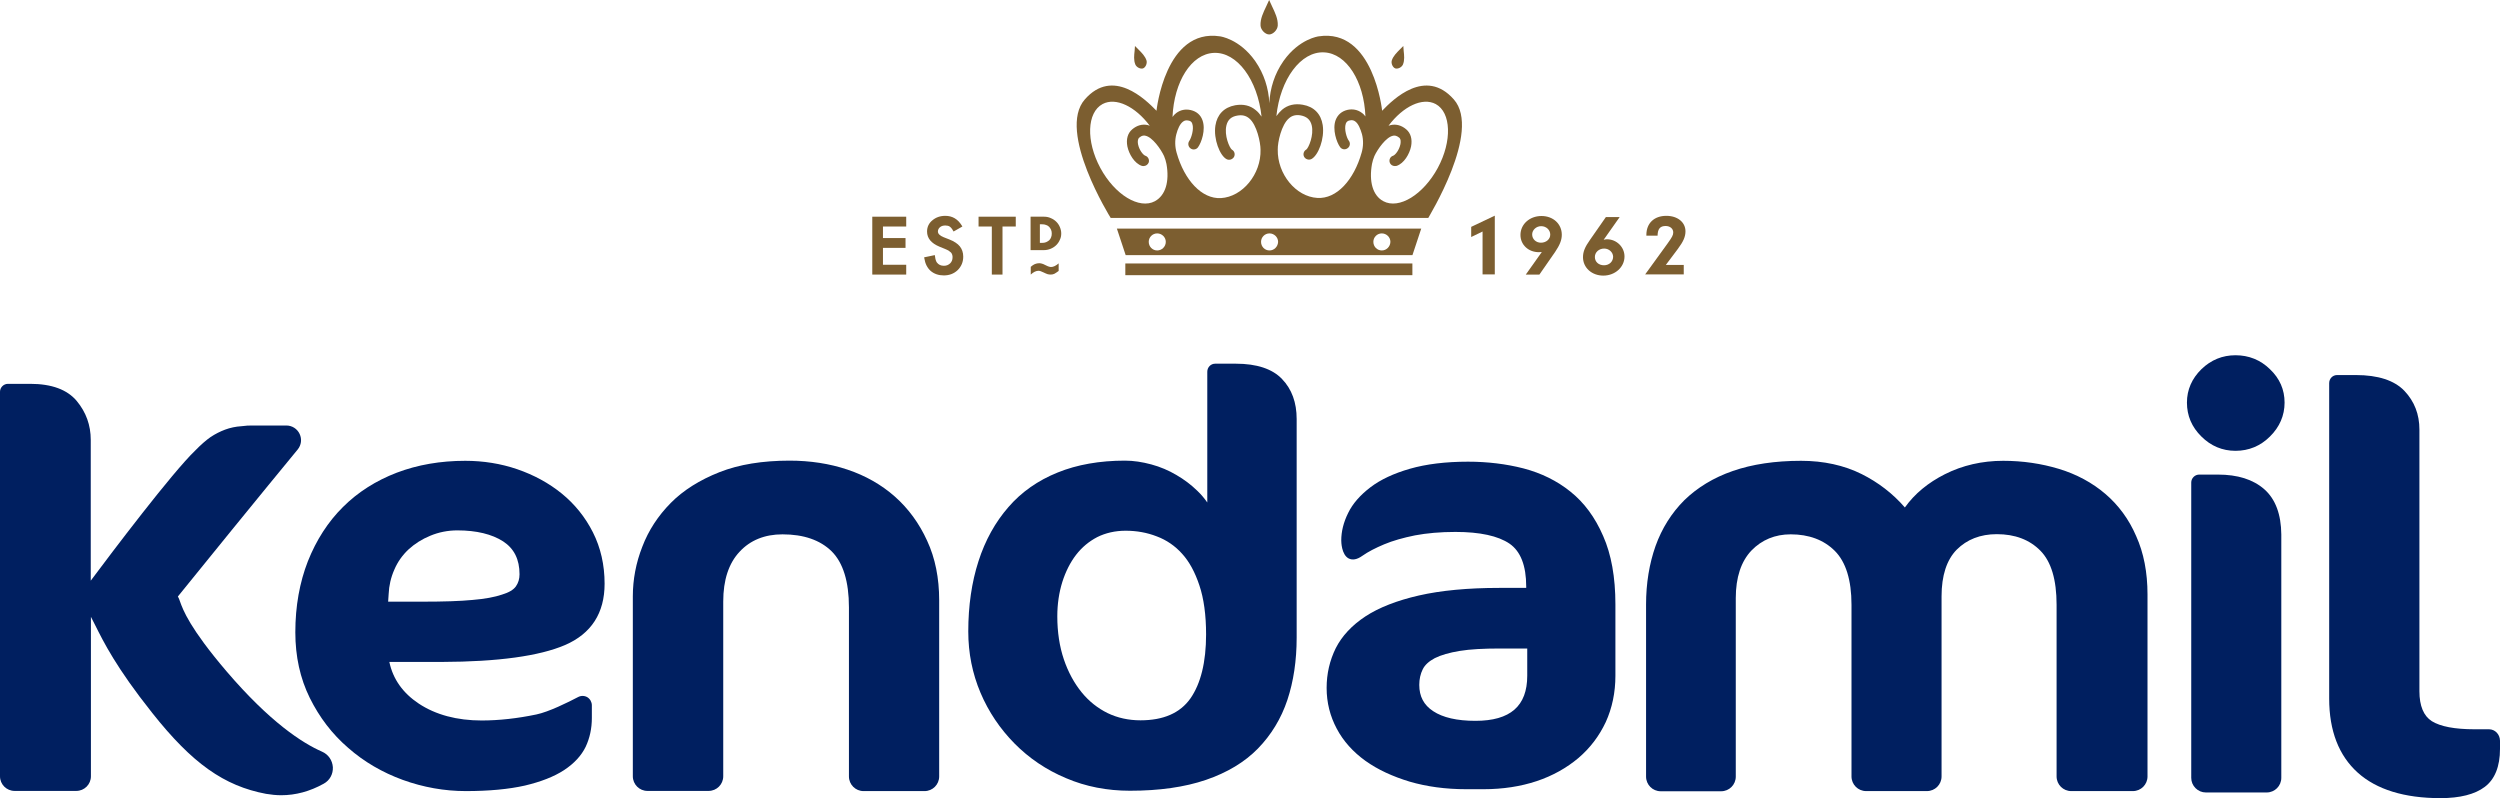<?xml version="1.0" encoding="UTF-8" standalone="no"?>
<svg
   xmlns:dc="http://purl.org/dc/elements/1.1/"
   xmlns:cc="http://creativecommons.org/ns#"
   xmlns:rdf="http://www.w3.org/1999/02/22-rdf-syntax-ns#"
   xmlns:svg="http://www.w3.org/2000/svg"
   xmlns="http://www.w3.org/2000/svg"
   xmlns:sodipodi="http://sodipodi.sourceforge.net/DTD/sodipodi-0.dtd"
   xmlns:inkscape="http://www.inkscape.org/namespaces/inkscape"
   version="1.1"
   x="0px"
   y="0px"
   viewBox="0 0 1000 319.259"
   xml:space="preserve"
   id="svg1247"
   sodipodi:docname="A.svg"
   width="1000"
   height="319.259"
   inkscape:version="0.92.4 (5da689c313, 2019-01-14)"><defs
   id="defs1251" /><sodipodi:namedview
   pagecolor="#ffffff"
   bordercolor="#111111"
   borderopacity="1"
   objecttolerance="10"
   gridtolerance="10"
   guidetolerance="10"
   inkscape:pageopacity="0"
   inkscape:pageshadow="2"
   inkscape:window-width="1920"
   inkscape:window-height="1017"
   id="namedview1249"
   showgrid="false"
   fit-margin-top="0"
   fit-margin-left="0"
   fit-margin-right="0"
   fit-margin-bottom="0"
   inkscape:zoom="0.88125664"
   inkscape:cx="880.0832"
   inkscape:cy="203.52299"
   inkscape:window-x="1912"
   inkscape:window-y="-8"
   inkscape:window-maximized="1"
   inkscape:current-layer="g1206" />
<style
   type="text/css"
   id="style1183">
	.st0{fill:#001f60;}
	.st1{fill:#7C5E30;}
</style>
<g
   id="ARTWORK__x26__TEXT"
   transform="translate(-14.4,-162.841)">
</g>
<g
   id="Layer_1"
   transform="translate(-14.4,-162.841)">
	<g
   id="g1206">
		<path
   class="st0"
   d="m 1009.992,454.548 h -5.855 c -7.852,0 -13.569,-1.102 -17.013,-3.237 -3.237,-2.066 -4.959,-6.061 -4.959,-11.985 V 334.697 c 0,-6.13 -1.998,-11.296 -5.993,-15.498 -3.995,-4.202 -10.539,-6.337 -19.424,-6.337 h -7.508 c -1.791,0 -3.168,1.446 -3.168,3.237 v 126.188 c 0,12.881 3.857,22.799 11.434,29.618 7.508,6.75 18.666,10.194 33.062,10.194 7.783,0 13.776,-1.515 17.702,-4.477 4.064,-3.031 6.13,-8.197 6.13,-15.222 v -3.306 c -0.069,-2.549 -1.998,-4.546 -4.408,-4.546"
   id="path1186"
   inkscape:connector-curvature="0"
   style="fill:#001f60;stroke-width:0.689" />
		<path
   class="st0"
   d="m 908.6,304.941 c -5.235,0 -9.781,1.86 -13.638,5.579 -3.788,3.72 -5.786,8.197 -5.786,13.363 0,5.235 1.929,9.781 5.786,13.569 3.788,3.788 8.403,5.717 13.638,5.717 5.304,0 9.988,-1.929 13.776,-5.717 3.857,-3.788 5.855,-8.403 5.855,-13.569 0,-5.166 -1.929,-9.643 -5.855,-13.363 -3.788,-3.72 -8.472,-5.579 -13.776,-5.579"
   id="path1188"
   inkscape:connector-curvature="0"
   style="fill:#001f60;stroke-width:0.689" />
		<path
   class="st0"
   d="m 920.103,358.529 c -4.477,-3.926 -10.676,-5.855 -18.529,-5.855 h -7.508 c -1.722,0 -3.168,1.446 -3.168,3.168 v 118.129 c 0,1.584 0.62,3.031 1.722,4.133 1.102,1.102 2.549,1.722 4.133,1.722 h 24.315 c 3.237,0 5.855,-2.617 5.855,-5.855 V 376.645 c -0.069,-8.059 -2.342,-14.189 -6.819,-18.115"
   id="path1190"
   inkscape:connector-curvature="0"
   style="fill:#001f60;stroke-width:0.689" />
		<path
   class="st0"
   d="m 856.527,360.389 c -5.235,-4.477 -11.503,-7.852 -18.529,-9.988 -7.026,-2.135 -14.534,-3.237 -22.317,-3.237 -8.403,0 -16.256,1.791 -23.35,5.373 -6.681,3.375 -12.054,7.783 -15.98,13.294 -4.822,-5.579 -10.676,-10.056 -17.289,-13.363 -7.026,-3.513 -15.222,-5.304 -24.246,-5.304 -10.401,0 -19.562,1.378 -27.276,4.064 -7.783,2.686 -14.258,6.681 -19.424,11.71 -5.097,5.097 -8.954,11.227 -11.503,18.322 -2.48,7.026 -3.788,14.878 -3.788,23.35 V 473.49 c 0,3.237 2.617,5.855 5.855,5.855 h 24.177 c 3.237,0 5.855,-2.617 5.855,-5.855 v -71.429 c 0,-8.266 2.135,-14.671 6.268,-19.011 4.133,-4.271 9.437,-6.475 15.705,-6.475 7.232,0 13.225,2.204 17.633,6.612 4.408,4.408 6.681,11.641 6.681,21.559 v 68.673 c 0,3.237 2.617,5.855 5.855,5.855 h 24.315 c 3.237,0 5.855,-2.617 5.855,-5.855 v -72.048 c 0,-8.334 2.066,-14.603 6.061,-18.666 4.064,-4.064 9.437,-6.199 16.049,-6.199 7.232,0 13.087,2.204 17.427,6.612 4.339,4.408 6.475,11.641 6.475,21.628 v 68.673 c 0,3.237 2.617,5.855 5.855,5.855 h 24.659 c 3.237,0 5.855,-2.617 5.855,-5.855 v -72.806 c 0,-8.817 -1.515,-16.669 -4.546,-23.35 -2.893,-6.75 -7.095,-12.398 -12.33,-16.876"
   id="path1192"
   inkscape:connector-curvature="0"
   style="fill:#001f60;stroke-width:0.689" />
		<path
   class="st0"
   d="m 143.206,463.502 c -7.852,-3.444 -20.802,-11.778 -38.228,-32.167 -14.671,-17.22 -17.358,-24.452 -18.598,-27.965 -0.276,-0.758 -0.482,-1.378 -0.827,-1.929 5.166,-6.475 35.886,-44.221 47.94,-58.824 1.446,-1.791 1.722,-4.133 0.758,-6.199 -0.964,-2.066 -3.031,-3.375 -5.304,-3.375 H 115.378 c -2.135,0 -2.411,0.069 -2.962,0.138 l -1.378,0.138 c -2.342,0.138 -4.546,0.62 -6.612,1.378 -1.998,0.758 -3.926,1.722 -5.786,2.962 -1.791,1.24 -3.926,3.1 -6.13,5.373 -9.23,8.817 -33.476,40.915 -41.81,52.073 V 338.761 c 0,-5.786 -1.86,-11.021 -5.579,-15.498 -3.788,-4.546 -9.988,-6.888 -18.666,-6.888 h -8.886 c -1.722,0 -3.168,1.446 -3.168,3.168 v 153.809 c 0,3.237 2.617,5.855 5.855,5.855 h 24.659 c 3.237,0 5.855,-2.617 5.855,-5.855 v -63.783 l 1.653,3.237 c 3.375,6.75 8.403,17.013 22.868,35.198 15.98,20.182 28.723,29.205 45.53,32.374 2.066,0.344 4.064,0.551 6.061,0.551 5.786,0 11.434,-1.515 17.013,-4.615 2.411,-1.309 3.788,-3.857 3.651,-6.612 -0.207,-2.755 -1.791,-5.097 -4.339,-6.199"
   id="path1194"
   inkscape:connector-curvature="0"
   style="fill:#001f60;stroke-width:0.689" />
		<path
   class="st0"
   d="m 203.407,402.819 c -5.028,0.482 -11.71,0.689 -19.769,0.689 h -13.983 l 0.207,-3.031 v 0 c 0.138,-3.375 0.895,-6.681 2.273,-9.781 1.309,-3.1 3.237,-5.786 5.648,-8.059 2.48,-2.273 5.373,-4.133 8.748,-5.51 3.306,-1.378 6.957,-2.135 10.814,-2.135 7.646,0 13.845,1.515 18.322,4.408 4.408,2.893 6.544,7.232 6.544,13.156 0,1.86 -0.482,3.444 -1.446,4.822 -0.964,1.378 -2.824,2.48 -5.579,3.306 -2.824,0.964 -6.75,1.722 -11.778,2.135 m 36.989,18.047 c 10.539,-4.546 15.842,-12.812 15.842,-24.521 0,-7.577 -1.584,-14.465 -4.684,-20.595 -3.1,-6.13 -7.301,-11.296 -12.467,-15.498 -5.166,-4.202 -11.159,-7.439 -17.771,-9.712 -6.612,-2.273 -13.638,-3.375 -20.802,-3.375 -9.919,0 -19.08,1.584 -27.414,4.753 -8.266,3.168 -15.567,7.783 -21.491,13.707 -5.993,5.924 -10.676,13.225 -14.052,21.697 -3.306,8.472 -5.028,17.978 -5.028,28.447 0,9.643 1.929,18.46 5.786,26.243 3.857,7.783 8.954,14.465 15.36,19.975 6.337,5.579 13.707,9.85 21.835,12.812 8.197,2.962 16.669,4.477 25.21,4.477 9.299,0 17.22,-0.758 23.626,-2.204 6.406,-1.515 11.71,-3.582 15.705,-6.199 4.064,-2.686 6.888,-5.786 8.61,-9.299 1.653,-3.513 2.48,-7.37 2.48,-11.503 v -5.097 c 0,-1.309 -0.689,-2.549 -1.791,-3.237 -1.171,-0.689 -2.549,-0.689 -3.72,-0.069 -4.064,2.135 -11.71,5.924 -16.669,6.957 -7.577,1.584 -14.947,2.411 -21.904,2.411 -9.85,0 -18.391,-2.273 -25.141,-6.75 -6.337,-4.202 -10.332,-9.781 -11.778,-16.669 h 21.008 c 22.386,-0.069 38.986,-2.342 49.249,-6.75"
   id="path1196"
   inkscape:connector-curvature="0"
   style="fill:#001f60;stroke-width:0.689" />
		<path
   class="st0"
   d="m 588.308,426.101 c 2.48,-1.24 5.786,-2.204 9.988,-2.893 4.202,-0.689 9.574,-0.964 15.911,-0.964 h 11.09 v 10.883 c 0,12.123 -6.75,18.047 -20.733,18.047 -7.37,0 -13.018,-1.309 -16.876,-3.857 -3.788,-2.48 -5.579,-5.924 -5.579,-10.539 0,-2.273 0.482,-4.408 1.378,-6.199 0.827,-1.722 2.48,-3.237 4.822,-4.477 m 54.277,-66.607 c -5.373,-4.339 -11.71,-7.439 -18.804,-9.299 -6.957,-1.791 -14.465,-2.686 -22.179,-2.686 -8.954,0 -16.738,0.964 -23.213,2.824 -6.475,1.86 -11.778,4.339 -15.842,7.439 -4.064,3.1 -7.095,6.544 -8.886,10.263 -1.86,3.72 -2.755,7.439 -2.755,10.952 0,0.551 0.069,5.717 2.962,7.232 1.515,0.758 3.306,0.482 5.442,-1.033 2.342,-1.653 5.304,-3.168 8.748,-4.615 3.444,-1.446 7.577,-2.617 12.33,-3.582 4.753,-0.895 10.194,-1.378 16.187,-1.378 9.781,0 17.082,1.584 21.628,4.684 4.408,3.031 6.681,8.748 6.681,17.151 v 0.551 h -10.814 c -12.536,0 -23.35,1.033 -32.098,3.031 -8.748,1.998 -15.98,4.822 -21.353,8.334 -5.442,3.582 -9.437,7.852 -11.916,12.743 -2.411,4.89 -3.651,10.194 -3.651,15.911 0,5.855 1.378,11.296 4.064,16.325 2.617,4.959 6.544,9.299 11.434,12.812 4.89,3.513 10.883,6.268 17.702,8.334 6.819,1.998 14.396,3.031 22.593,3.031 h 7.026 c 7.646,0 14.809,-1.102 21.215,-3.237 6.406,-2.135 11.985,-5.304 16.669,-9.23 4.684,-3.995 8.334,-8.817 10.952,-14.396 2.549,-5.579 3.857,-11.847 3.857,-18.529 v -28.585 c 0,-10.814 -1.653,-19.975 -4.89,-27.276 -3.237,-7.508 -7.646,-13.432 -13.087,-17.771"
   id="path1198"
   inkscape:connector-curvature="0"
   style="fill:#001f60;stroke-width:0.689" />
		<path
   class="st0"
   d="m 372.369,361.491 c -5.373,-4.753 -11.778,-8.403 -19.011,-10.814 -7.164,-2.411 -14.947,-3.582 -23.144,-3.582 -10.745,0 -20.182,1.515 -28.034,4.615 -7.852,3.1 -14.465,7.232 -19.493,12.33 -5.028,5.097 -8.886,10.952 -11.365,17.496 -2.549,6.475 -3.788,13.156 -3.788,19.837 v 71.98 c 0,3.237 2.617,5.855 5.855,5.855 h 24.452 c 3.237,0 5.855,-2.617 5.855,-5.855 v -69.913 c 0,-8.61 2.204,-15.291 6.544,-19.906 4.271,-4.615 10.056,-6.957 17.151,-6.957 8.472,0 15.085,2.273 19.7,6.819 4.546,4.546 6.888,12.054 6.888,22.386 v 67.64 c 0,3.237 2.617,5.855 5.855,5.855 h 24.384 c 3.237,0 5.855,-2.617 5.855,-5.855 v -70.464 c 0,-8.886 -1.584,-16.876 -4.822,-23.832 -3.168,-6.957 -7.508,-12.881 -12.881,-17.633"
   id="path1200"
   inkscape:connector-curvature="0"
   style="fill:#001f60;stroke-width:0.689" />
		<path
   class="st0"
   d="m 496.836,416.595 c 0,11.09 -2.135,19.7 -6.268,25.623 -4.133,5.855 -10.814,8.748 -19.975,8.748 -4.753,0 -9.161,-0.964 -13.156,-2.893 -3.926,-1.929 -7.439,-4.684 -10.401,-8.334 -2.962,-3.651 -5.373,-8.059 -7.095,-13.156 -1.722,-5.097 -2.617,-10.883 -2.617,-17.22 0,-4.89 0.689,-9.505 1.998,-13.707 1.309,-4.133 3.168,-7.852 5.51,-10.883 2.342,-3.031 5.166,-5.373 8.472,-7.095 3.306,-1.653 7.164,-2.549 11.365,-2.549 4.408,0 8.61,0.758 12.467,2.273 3.857,1.446 7.301,3.788 10.125,6.957 2.893,3.168 5.166,7.439 6.888,12.605 1.791,5.304 2.686,11.916 2.686,19.631 m 11.916,-108.279 h -8.266 c -1.791,0 -3.168,1.446 -3.168,3.237 v 52.28 c -1.102,-1.584 -2.411,-3.168 -3.926,-4.615 -2.549,-2.48 -5.373,-4.615 -8.472,-6.406 -3.031,-1.791 -6.406,-3.237 -9.988,-4.202 -3.582,-0.964 -7.095,-1.515 -10.539,-1.515 -10.056,0 -19.149,1.584 -26.932,4.753 -7.852,3.168 -14.465,7.783 -19.7,13.845 -5.235,5.993 -9.299,13.294 -11.985,21.697 -2.686,8.334 -4.064,17.771 -4.064,28.034 0,8.679 1.653,16.876 4.89,24.521 3.237,7.646 7.852,14.465 13.638,20.32 5.786,5.855 12.674,10.539 20.595,13.845 7.852,3.375 16.462,5.028 25.554,5.028 11.71,0 21.904,-1.446 30.376,-4.339 8.472,-2.893 15.498,-7.095 20.802,-12.536 5.304,-5.442 9.299,-11.985 11.778,-19.424 2.48,-7.439 3.72,-15.842 3.72,-24.935 v -87.478 c 0,-6.544 -1.929,-11.916 -5.855,-15.98 -3.857,-4.064 -10.125,-6.13 -18.46,-6.13"
   id="path1202"
   inkscape:connector-curvature="0"
   style="fill:#001f60;stroke-width:0.689" />
		
	</g>
	<polygon
   class="st1"
   points="882.2,177.9 875.1,177.9 875.1,153 868.5,156.2 868.5,150.3 882.2,143.8 "
   id="polygon1208"
   transform="matrix(0.689,0,0,0.689,4.481,150.029)"
   style="fill:#7c5e30" />
	<g
   id="g1216"
   transform="matrix(0.689,0,0,0.689,4.481,150.029)">
		<path
   class="st1"
   d="m 907.8,165 c -6.1,0 -10.7,-4.3 -10.7,-10 0,-6.2 5.3,-11 12.2,-11 6.8,0 11.8,4.6 11.8,10.9 0,3.1 -1.2,6 -3.9,10 l -9.1,13.1 h -7.9 l 9.3,-13.1 c -0.9,0 -1.2,0.1 -1.7,0.1 m -3.9,-10.3 c 0,2.7 2.2,4.8 5.1,4.8 3,0 5.4,-2 5.4,-4.7 0,-2.7 -2.3,-4.9 -5.3,-4.9 -2.8,0 -5.2,2.2 -5.2,4.8"
   id="path1210"
   inkscape:connector-curvature="0"
   style="fill:#7c5e30" />
		<path
   class="st1"
   d="m 945.4,157.8 c 0.9,-0.2 1.3,-0.3 1.9,-0.3 5.6,0 10.2,4.5 10.2,10 0,6.2 -5.5,11.1 -12.3,11.1 -6.7,0 -11.8,-4.6 -11.8,-10.7 0,-3.1 1.1,-5.9 4.1,-10.1 l 9.2,-13.2 h 8 z m 0.3,5.1 c -3,0 -5.4,2.1 -5.4,4.9 0,2.8 2.2,4.8 5.3,4.8 3.1,0 5.3,-2.2 5.3,-5 -0.1,-2.6 -2.4,-4.7 -5.2,-4.7"
   id="path1212"
   inkscape:connector-curvature="0"
   style="fill:#7c5e30" />
		<path
   class="st1"
   d="m 991.9,172.3 v 5.6 h -22.4 l 12.9,-17.8 c 2.8,-3.9 3.4,-5 3.4,-6.6 0,-2.1 -1.8,-3.7 -4.4,-3.7 -3.2,0 -4.6,1.6 -4.7,5.6 h -6.5 V 155 c 0,-6.8 4.5,-11.1 11.6,-11.1 6.5,0 11.1,3.7 11.1,9 0,3.1 -1.2,5.9 -4.5,10.3 l -6.9,9.2 h 10.4 z"
   id="path1214"
   inkscape:connector-curvature="0"
   style="fill:#7c5e30" />
	</g>
	<polygon
   class="st1"
   points="527,172.3 527,162.5 540.1,162.5 540.1,156.8 527,156.8 527,150.1 540.5,150.1 540.5,144.4 520.8,144.4 520.8,178 540.5,178 540.5,172.3 "
   id="polygon1218"
   transform="matrix(0.689,0,0,0.689,4.481,150.029)"
   style="fill:#7c5e30" />
	<g
   id="g1222"
   transform="matrix(0.689,0,0,0.689,4.481,150.029)">
		<path
   class="st1"
   d="m 565.5,157.6 -3.3,-1.3 c -2.2,-0.9 -3.3,-2 -3.3,-3.3 0,-1 0.4,-1.8 1.2,-2.5 0.8,-0.7 1.9,-1 3.1,-1 1,0 1.9,0.2 2.5,0.6 0.6,0.4 1.3,1.1 2,2.4 l 0.3,0.5 5.1,-2.9 -0.3,-0.5 c -2.3,-3.8 -5.5,-5.7 -9.6,-5.7 -3,0 -5.5,0.9 -7.5,2.6 -2.1,1.7 -3.1,3.9 -3.1,6.5 0,3.9 2.4,6.8 7.2,8.8 l 3.2,1.3 c 0.8,0.3 1.5,0.7 2.1,1 0.6,0.4 1,0.8 1.4,1.1 0.3,0.4 0.6,0.8 0.7,1.3 0.2,0.5 0.2,1 0.2,1.5 0,1.5 -0.5,2.6 -1.4,3.5 -1,0.9 -2.1,1.4 -3.6,1.4 -1.8,0 -3.1,-0.6 -4.1,-1.9 -0.5,-0.7 -0.9,-1.9 -1.1,-3.7 l -0.1,-0.6 -6.2,1.3 0.1,0.5 c 0.5,3.2 1.7,5.6 3.7,7.4 2,1.7 4.6,2.6 7.6,2.6 3.2,0 5.9,-1 8.1,-3.1 2.1,-2.1 3.2,-4.7 3.2,-7.8 0,-2.4 -0.7,-4.4 -2,-6 -1.2,-1.5 -3.3,-2.9 -6.1,-4"
   id="path1220"
   inkscape:connector-curvature="0"
   style="fill:#7c5e30" />
	</g>
	<polygon
   class="st1"
   points="590.2,178 596.4,178 596.4,150.1 604.1,150.1 604.1,144.4 582.5,144.4 582.5,150.1 590.2,150.1 "
   id="polygon1224"
   transform="matrix(0.689,0,0,0.689,4.481,150.029)"
   style="fill:#7c5e30" />
	<g
   id="g1238"
   transform="matrix(0.689,0,0,0.689,4.481,150.029)">
		<path
   class="st1"
   d="m 612.8,144.4 h 7.8 c 1.4,0 2.7,0.3 3.8,0.8 1.2,0.5 2.3,1.2 3.2,2.1 0.9,0.9 1.6,1.9 2.1,3.1 0.5,1.2 0.8,2.4 0.8,3.7 0,1.3 -0.2,2.5 -0.8,3.7 -0.5,1.2 -1.2,2.2 -2.1,3.1 -0.9,0.9 -2,1.6 -3.2,2.1 -1.2,0.5 -2.5,0.8 -3.9,0.8 h -7.8 v -19.4 z m 5.3,15.2 h 1.2 c 0.9,0 1.7,-0.1 2.4,-0.4 0.7,-0.3 1.3,-0.7 1.8,-1.1 0.5,-0.5 0.9,-1.1 1.1,-1.7 0.3,-0.7 0.4,-1.4 0.4,-2.2 0,-0.8 -0.1,-1.5 -0.4,-2.2 -0.3,-0.7 -0.7,-1.2 -1.1,-1.7 -0.5,-0.5 -1.1,-0.9 -1.8,-1.1 -0.7,-0.3 -1.5,-0.4 -2.4,-0.4 h -1.2 z"
   id="path1226"
   inkscape:connector-curvature="0"
   style="fill:#7c5e30" />
		<path
   class="st1"
   d="m 629,171.5 v 4.4 c -1.1,0.8 -2,1.4 -2.6,1.7 -0.7,0.3 -1.4,0.4 -2.1,0.4 -0.5,0 -1.1,-0.1 -1.6,-0.2 -0.6,-0.2 -1.4,-0.5 -2.6,-1.1 -1.2,-0.6 -2.1,-0.9 -2.8,-0.9 -1.4,0 -2.9,0.7 -4.5,2.2 v -4.5 c 0.9,-0.8 1.7,-1.3 2.4,-1.6 0.8,-0.3 1.6,-0.5 2.5,-0.5 0.5,0 0.9,0.1 1.4,0.2 0.5,0.1 1.3,0.4 2.2,0.9 1,0.5 1.7,0.8 2.1,0.9 0.4,0.1 0.8,0.2 1.2,0.2 1.3,0 2.8,-0.7 4.4,-2.1"
   id="path1228"
   inkscape:connector-curvature="0"
   style="fill:#7c5e30" />
		<path
   class="st1"
   d="m 756.2,33.4 c -0.1,2.5 -2.7,5.2 -5,5.2 v 0 c -2.3,0 -4.9,-2.7 -5,-5.2 -0.2,-3.9 1.6,-7.5 3.3,-11.1 l 1.7,-3.7 1.7,3.7 c 1.7,3.6 3.5,7.2 3.3,11.1"
   id="path1230"
   inkscape:connector-curvature="0"
   style="fill:#7c5e30" />
		<path
   class="st1"
   d="m 680,53.7 c 0.5,1.7 -0.5,4 -2,4.6 v 0 c -1.5,0.5 -3.8,-0.6 -4.5,-2.3 -1,-2.5 -0.7,-5.2 -0.4,-7.9 l 0.2,-2.8 2,2 c 1.9,1.9 3.9,3.9 4.7,6.4"
   id="path1232"
   inkscape:connector-curvature="0"
   style="fill:#7c5e30" />
		<path
   class="st1"
   d="m 822.4,53.7 c -0.5,1.7 0.5,4 2,4.6 1.5,0.5 3.8,-0.6 4.5,-2.3 1,-2.5 0.7,-5.2 0.4,-7.9 l -0.2,-2.8 -2,2 c -1.9,1.9 -3.9,3.9 -4.7,6.4"
   id="path1234"
   inkscape:connector-curvature="0"
   style="fill:#7c5e30" />
		<path
   class="st1"
   d="m 816.6,164 c -2.7,0 -4.9,-2.2 -4.9,-5 0,-2.7 2.2,-4.9 4.9,-4.9 2.7,0 5,2.2 5,4.9 -0.1,2.8 -2.3,5 -5,5 m -65.2,0 c -2.7,0 -4.9,-2.2 -4.9,-5 0,-2.7 2.2,-4.9 4.9,-4.9 2.7,0 5,2.2 5,4.9 -0.1,2.8 -2.3,5 -5,5 m -65.2,0 c -2.7,0 -4.9,-2.2 -4.9,-5 0,-2.7 2.2,-4.9 4.9,-4.9 2.7,0 5,2.2 5,4.9 0,2.8 -2.3,5 -5,5 m -23.4,-12.7 5.1,15.4 h 166.5 l 5.1,-15.4 z"
   id="path1236"
   inkscape:connector-curvature="0"
   style="fill:#7c5e30" />
	</g>
	<rect
   x="464.531"
   y="268.228"
   class="st1"
   width="114.823"
   height="4.684"
   id="rect1240"
   style="fill:#7c5e30;stroke-width:0.689" />
	<g
   id="g1244"
   transform="matrix(0.689,0,0,0.689,4.481,150.029)">
		<path
   class="st1"
   d="m 849.1,116.1 c -8.4,15.5 -22.5,24.2 -31.6,19.3 -6.2,-3.3 -8.4,-11.5 -6.6,-21.6 0.3,-1.6 0.8,-3.1 1.4,-4.6 1.9,-4.1 6.8,-11 10.8,-11.8 0.8,-0.2 2,-0.2 3.6,1.1 1.1,0.9 0.9,2.8 0.7,3.9 -0.7,3.3 -2.9,6.1 -4.2,6.6 -1.7,0.5 -2.5,2.3 -2,3.9 0.4,1.3 1.6,2.1 3,2.1 0.4,0 0.7,-0.1 1,-0.1 4.3,-1.4 7.5,-6.9 8.4,-11.3 0.8,-4.2 -0.2,-7.7 -2.8,-9.9 -2.7,-2.3 -5.8,-3.2 -9,-2.5 l -1.3,0.4 c 8.4,-11.2 19.7,-16.7 27.4,-12.6 9,4.9 9.6,21.5 1.2,37.1 M 805,84.1 c -2.4,-1.8 -5.3,-2.4 -8.4,-1.7 -3.3,0.8 -5.6,2.8 -6.8,5.9 -2,5.5 0.6,13 2.6,15.7 1,1.4 3,1.7 4.4,0.6 1.4,-1 1.7,-3 0.6,-4.4 -1.1,-1.4 -2.8,-6.6 -1.7,-9.8 0.4,-1.1 1.1,-1.7 2.3,-1.9 1.3,-0.3 2.3,-0.1 3.2,0.6 1.8,1.3 3,4.3 3.9,7.4 0.9,3.5 0.8,7.2 -0.2,10.7 -4.5,15.9 -14.5,27 -25.7,26.3 -12.5,-0.7 -23.3,-13.9 -23,-28.1 -0.1,-4.1 2.1,-14.5 6.6,-18.2 1.8,-1.6 4.1,-2.1 6.8,-1.6 3.5,0.7 5.5,2.5 6.3,5.7 1.4,5.8 -1.8,13.1 -3.1,14.1 -1.5,0.8 -2.1,2.7 -1.3,4.2 0.8,1.5 2.8,2.1 4.3,1.3 3.9,-2.1 7.7,-11.7 6.5,-19.7 -1,-6.5 -5.1,-10.7 -11.6,-11.8 -4.6,-0.8 -8.7,0.1 -12,2.9 -1.2,1.1 -2.3,2.3 -3.3,3.7 2.2,-21.4 14.2,-37.7 27.7,-37 13.1,0.6 23.2,16.8 24,37.2 -0.5,-0.7 -1.2,-1.5 -2.1,-2.1 M 726.5,111 c 1.5,0.8 3.4,0.2 4.3,-1.3 0.8,-1.5 0.3,-3.4 -1.2,-4.2 -1.4,-1 -4.6,-8.3 -3.2,-14.1 0.8,-3.3 2.8,-5.1 6.3,-5.7 2.8,-0.5 5,0 6.9,1.6 4.5,3.7 6.6,14.1 6.6,18.2 0.4,14.2 -10.5,27.4 -23,28.1 -11.1,0.6 -21.2,-10.4 -25.7,-26.3 -1,-3.5 -1.1,-7.2 -0.2,-10.7 0.8,-3.1 2.1,-6.1 3.9,-7.4 0.9,-0.7 1.9,-0.9 3.2,-0.6 1.2,0.2 1.9,0.8 2.2,1.9 1.1,3.1 -0.7,8.4 -1.7,9.8 -1,1.4 -0.8,3.3 0.6,4.4 1.4,1.1 3.4,0.8 4.4,-0.6 2,-2.7 4.6,-10.2 2.6,-15.7 -1.1,-3.1 -3.4,-5.1 -6.8,-5.9 -3.1,-0.7 -6,-0.1 -8.4,1.7 -0.8,0.6 -1.6,1.4 -2.2,2.3 0.9,-20.5 10.9,-36.6 24,-37.2 13.5,-0.6 25.4,15.6 27.7,37 -1,-1.4 -2,-2.7 -3.3,-3.7 -3.3,-2.8 -7.3,-3.7 -12,-2.9 -6.5,1.2 -10.5,5.4 -11.5,11.8 -1.2,7.8 2.6,17.5 6.5,19.5 m -41.6,24.4 c -9.1,4.9 -23.3,-3.7 -31.7,-19.3 -8.4,-15.6 -7.8,-32.2 1.3,-37.1 7.7,-4.1 19,1.4 27.4,12.6 l -1.2,-0.4 c -3.2,-0.7 -6.3,0.2 -9,2.5 -2.6,2.2 -3.6,5.7 -2.8,9.9 0.9,4.4 4.1,9.9 8.4,11.3 0.3,0.1 0.7,0.1 1,0.1 1.3,0 2.5,-0.8 3,-2.1 0.5,-1.6 -0.4,-3.4 -2,-3.9 -1.2,-0.4 -3.5,-3.2 -4.2,-6.6 -0.2,-1.1 -0.4,-2.9 0.7,-3.9 1.6,-1.4 2.8,-1.3 3.6,-1.1 4,0.8 8.9,7.7 10.8,11.8 0.6,1.5 1.1,3 1.4,4.6 1.8,10.1 -0.5,18.2 -6.7,21.6 M 858.4,76.3 c -16.4,-18.6 -35.3,0 -41.6,6.6 0,0 -5,-48.1 -36.9,-43.2 0,0 -11.2,1.4 -20.3,14.2 l -0.2,0.3 c -5,7.2 -7.7,15.6 -8.1,24.3 -0.4,-8.7 -3.1,-17.1 -8.1,-24.3 L 743,53.9 c -9.1,-12.8 -20.3,-14.2 -20.3,-14.2 -31.9,-4.9 -36.9,43.2 -36.9,43.2 -6.4,-6.6 -25.3,-25.2 -41.6,-6.6 -16.4,18.6 15,68.8 15,68.8 h 184.4 c -0.2,0 31.2,-50.3 14.8,-68.8"
   id="path1242"
   inkscape:connector-curvature="0"
   style="fill:#7c5e30" />
	</g>
</g>
</svg>